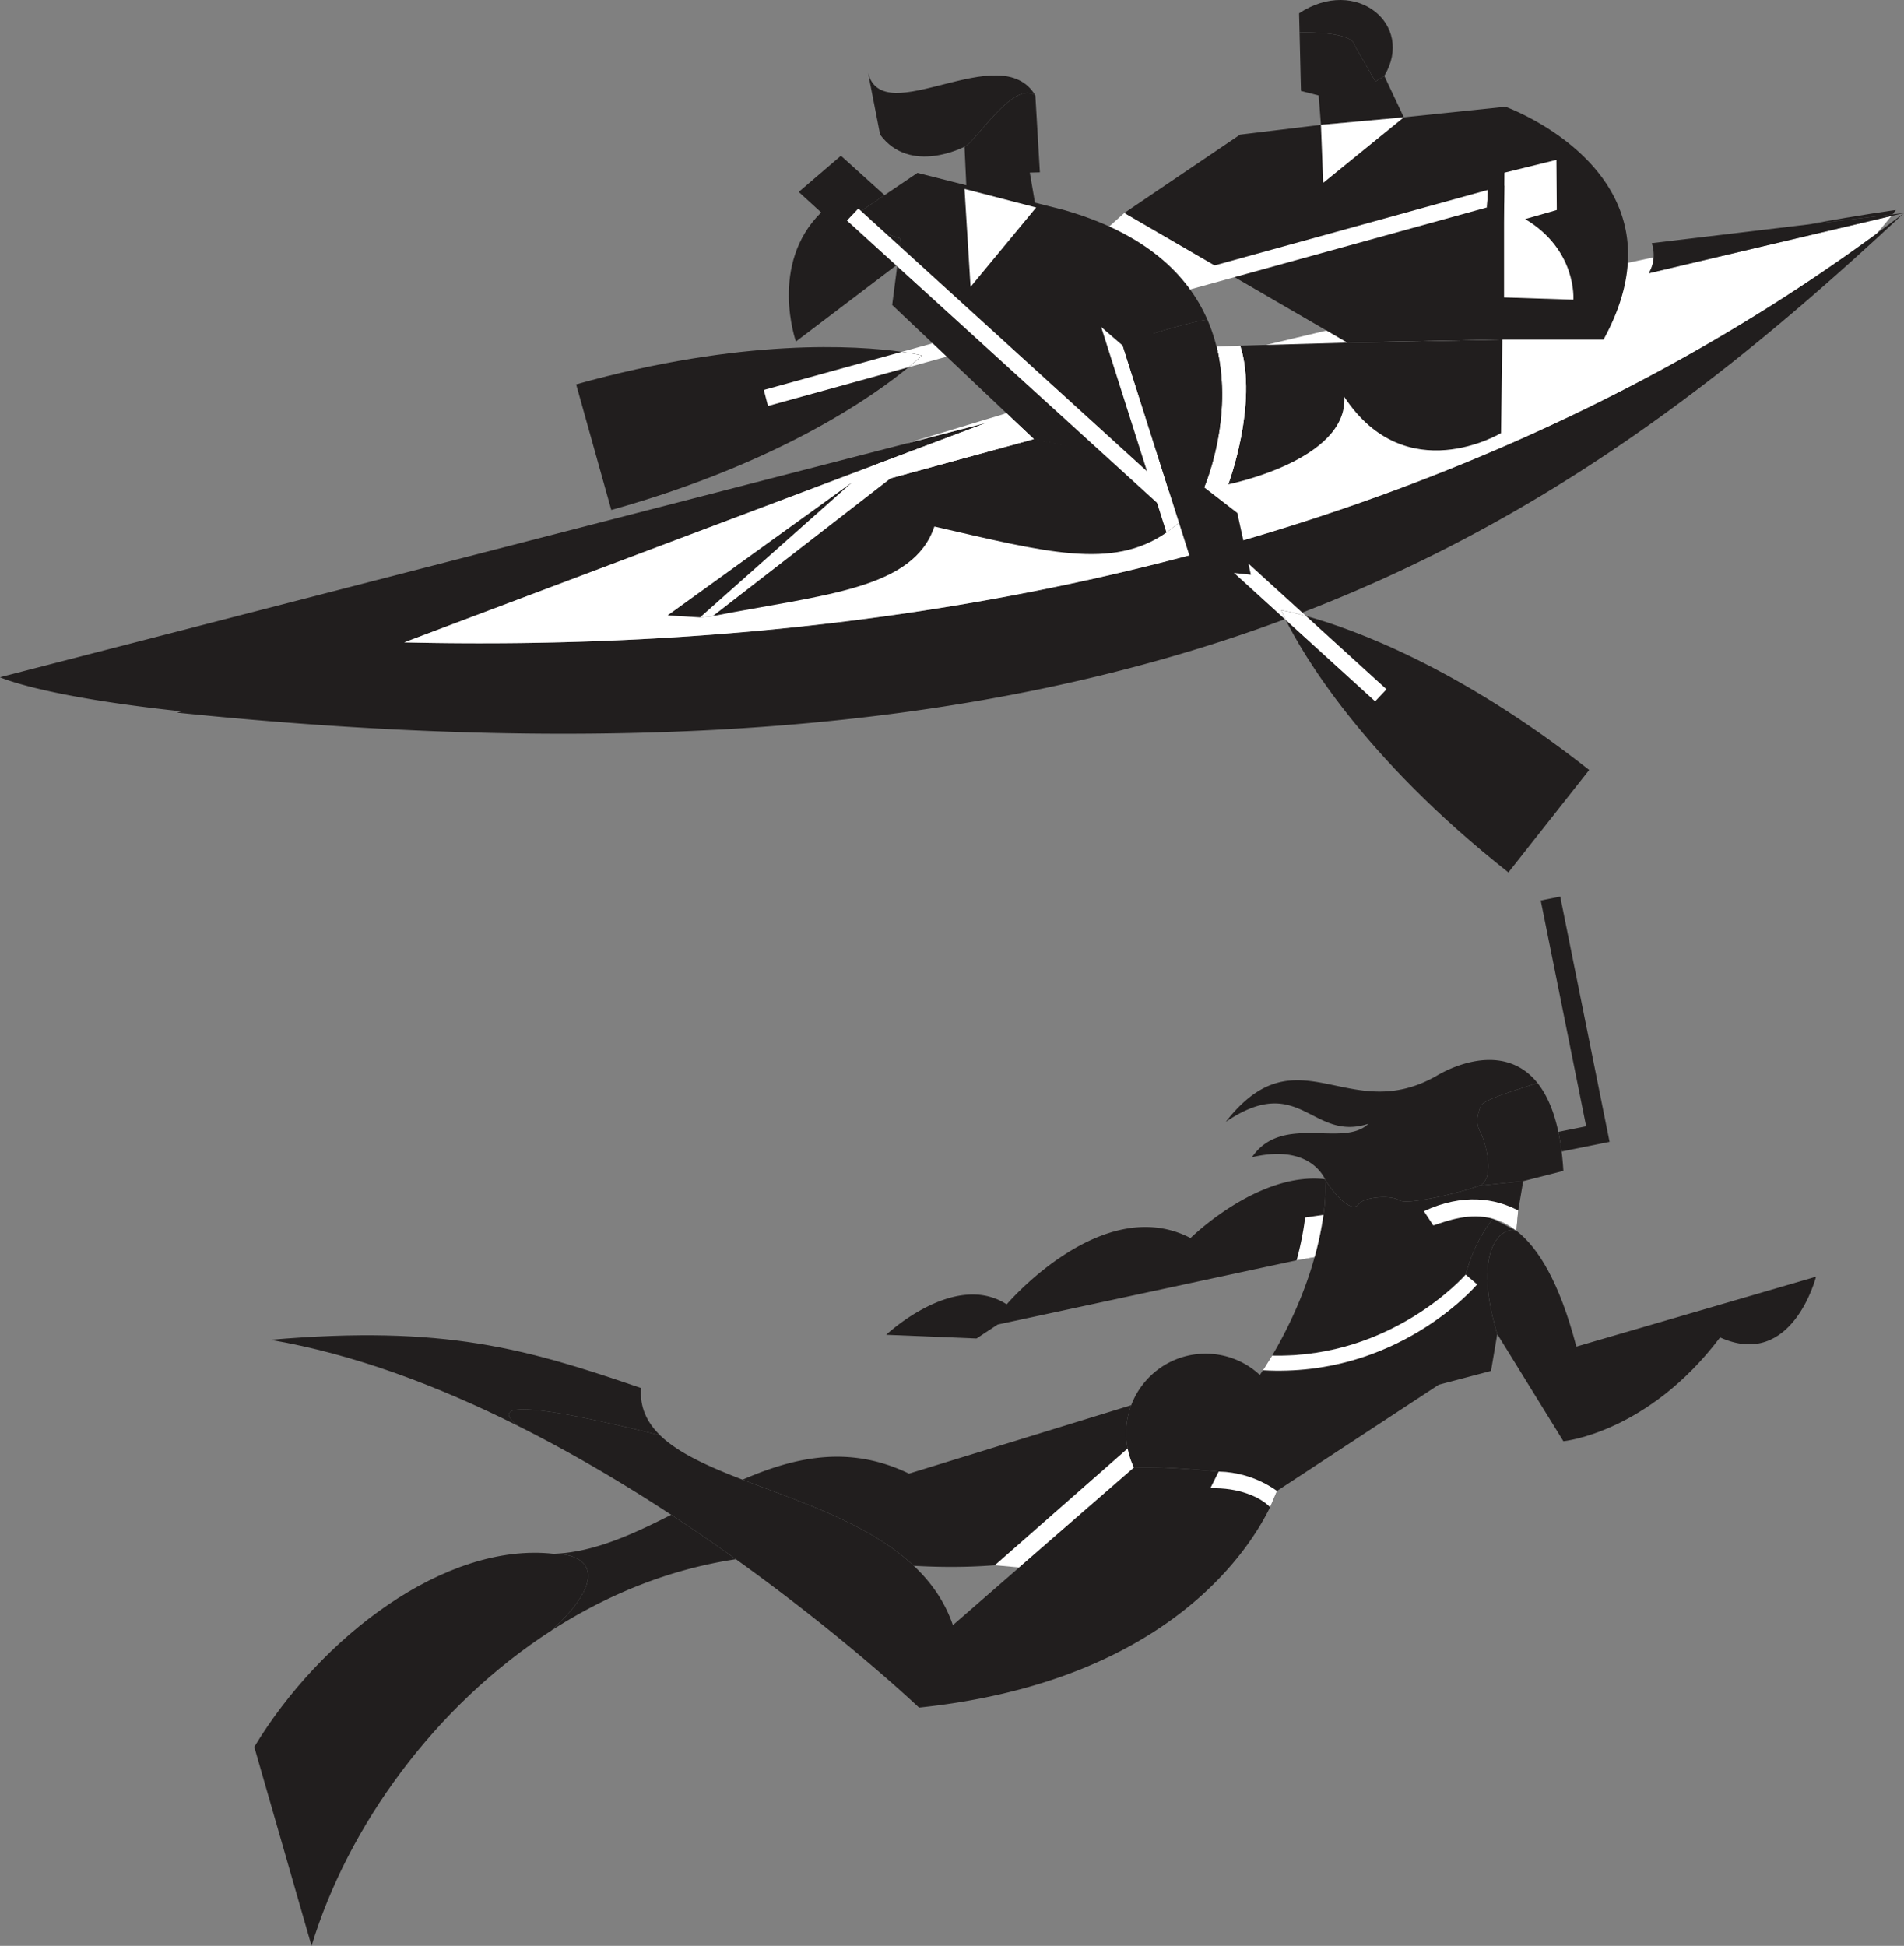 <svg width="704.552" height="719.998" viewBox="0 0 528.414 539.999" xmlns="http://www.w3.org/2000/svg"><rect x="0" y="0" width="528.414" height="539.999" fill="#808080" stroke="none"/><path style="fill:#211e1e;fill-opacity:1;fill-rule:nonzero;stroke:none" d="M459.742 511.074c-3.828-1.383-12.445 4.875-5.289 28.68l-1.734 10.23-14.489 3.82-44.91 29.485c-5.492-3.867-11.148-5.23-16.187-5.379-4.805-.45-16.059-1.453-23.52-1.101a22.034 22.034 0 0 1-1.746-5.278c-.27-1.379-.422-2.8-.422-4.258 0-2.738.504-5.363 1.414-7.78 3.149-8.356 11.215-14.302 20.668-14.302a21.995 21.995 0 0 1 15.028 5.91c.254-.37.547-.804.875-1.304l2.539-4.074c33.336.789 53.515-22.23 53.722-22.47 2.13-7.901 5.29-12.55 7.536-15.507l6.515 3.328m-10.277-12.511c4.55-1.77 1.77-12.141.254-14.922-1.52-2.782-.508-5.563.254-7.336.757-1.77 12.39-5.059 15.636-6.239 2.465 3.086 4.496 7.48 5.797 13.575.36 1.68.66 3.5.906 5.449.208 1.691.375 3.484.489 5.39l-11.156 2.84-12.18 1.243" transform="translate(-38.918 -169.533)"/><path style="fill:#211e1e;fill-opacity:1;fill-rule:nonzero;stroke:none" d="m461.645 497.32-1.38 8.14-.523 5.614c-2.183-1.687-4.37-2.734-6.515-3.328-2.247 2.957-5.407 7.606-7.536 15.508-.207.238-20.386 23.258-53.722 22.469 3.597-6.07 8.558-15.72 11.777-27.309a91.36 91.36 0 0 0 2.473-11.75c.379-2.476.687-6.48.437-9.883 1.703 3.024 7.149 9.875 9.422 6.84 1.434-1.91 8.856-2.531 11.133-1.012 2.273 1.516 17.703-2.277 22.254-4.046l12.18-1.243M315.04 603.902l36.827-32.37a22.15 22.15 0 0 1-.422-4.259c0-2.738.504-5.363 1.414-7.78l-61.671 18.987c-16.56-8.011-31.68-4.613-46.188 1.68 15.922 6.14 35.05 12.153 47.508 23.899 6.762.398 14.515.488 22.531-.157" transform="translate(-38.918 -169.533)"/><path style="fill:#fff;fill-opacity:1;fill-rule:nonzero;stroke:none" d="m353.613 576.809-31.847 27.71-6.727-.617 36.828-32.37a22.034 22.034 0 0 0 1.746 5.277" transform="translate(-38.918 -169.533)"/><path style="fill:#211e1e;fill-opacity:1;fill-rule:nonzero;stroke:none" d="M403.746 518.414a91.36 91.36 0 0 0 2.473-11.75c.379-2.477.687-6.48.437-9.883-18.636-2.172-37.328 16.328-37.328 16.328-24.52-12.754-51.027 18.407-51.027 18.407-14.48-9.414-33.442 8.433-33.442 8.433l25.079 1.024 5.855-3.864 82.977-17.828 4.976-.867m-211.75 103.582c15.406-9.926 32.676-16.984 51.164-19.758a522.942 522.942 0 0 0-17.965-12.332c-10.894 5.528-21.644 10.442-32.629 10.828 9.551.004 15.868 6.106-.57 21.262" transform="translate(-38.918 -169.533)"/><path style="fill:#211e1e;fill-opacity:1;fill-rule:nonzero;stroke:none" d="M191.996 621.996c16.438-15.156 10.121-21.258.57-21.262-30.117-3.347-64.691 23.145-83.078 53.59l15.895 55.207c10.012-33.054 34.195-66.644 66.613-87.535" transform="translate(-38.918 -169.533)"/><path style="fill:#fff;fill-opacity:1;fill-rule:nonzero;stroke:none" d="M398.77 519.281c1.863-6.847 2.347-11.87 2.347-11.87l5.102-.747a91.36 91.36 0 0 1-2.473 11.75l-4.976.867" transform="translate(-38.918 -169.533)"/><path style="fill:#211e1e;fill-opacity:1;fill-rule:nonzero;stroke:none" d="m485.621 486.41-13.691-68.062-5.414 1.09 12.601 62.652-7.71 1.55c.359 1.68.66 3.5.906 5.45l13.308-2.68m-78.965 10.371c-1.187-2.43-5.949-9.484-20.281-6.105 8.367-12.27 25.3-2.492 32.324-9.281-15.808 5.125-18.96-14.5-39.605-.524 20.09-25.687 34.027 1.637 58.922-13.023 7.214-4.11 19.66-7.711 27.593 2.218-3.246 1.18-14.879 4.47-15.636 6.239-.762 1.773-1.774 4.554-.254 7.336 1.515 2.78 4.297 13.152-.254 14.921-4.55 1.77-19.98 5.563-22.254 4.047-2.277-1.52-9.7-.898-11.133 1.012-2.273 3.035-7.719-3.816-9.422-6.84M222.11 567.84c5.113 4.976 13.437 8.672 22.89 12.32 15.922 6.14 35.05 12.153 47.508 23.899 4.8 4.527 8.617 9.898 10.87 16.464l18.388-16.003 31.847-27.711c7.461-.352 18.715.652 23.52 1.101 5.039.149 10.695 1.512 16.187 5.38l-1.918 4.51c-6.222 12.735-29.543 48.52-97.43 55.614 0 0-20.199-19.23-50.812-41.176a522.942 522.942 0 0 0-17.965-12.332c-13.086-8.582-27.437-17.117-42.508-24.668-7.882-6.23 1.75-6.773 39.422 2.602" transform="translate(-38.918 -169.533)"/><path style="fill:#211e1e;fill-opacity:1;fill-rule:nonzero;stroke:none" d="M222.11 567.84c-3.665-3.563-5.68-7.781-5.286-13.113-31.789-10.875-54.375-17.567-102.89-13.383 23.304 3.957 46.789 12.883 68.754 23.894-7.883-6.23 1.75-6.773 39.421 2.602m232.344-28.086c-7.156-23.805 1.461-30.063 5.29-28.68 5.984 4.621 11.913 14.059 16.66 32.153l66.519-19.395s-6.555 25.875-26.637 16.852c-20.07 26.59-43.484 28.808-43.484 28.808l-18.348-29.738" transform="translate(-38.918 -169.533)"/><path style="fill:#fff;fill-opacity:1;fill-rule:nonzero;stroke:none" d="M459.742 511.074c-2.183-1.687-4.37-2.734-6.515-3.328-6.43-1.781-12.434.524-16.532 1.86l-2.605-3.954c10.86-5.07 19.836-3.554 26.176-.191l-.524 5.613m-67.773 34.649c33.336.789 53.515-22.23 53.722-22.47l3.18 2.72c-.922 1.074-22.633 25.914-59.441 23.824l2.539-4.074m1.351 37.567c-5.492-3.868-11.148-5.231-16.187-5.38l-2.32 4.64c7.882-.269 13.976 2.473 16.59 5.25l1.917-4.51" transform="translate(-38.918 -169.533)"/><path style="fill:#211e1e;fill-opacity:1;fill-rule:nonzero;stroke:none" d="M559.734 234.328C466.02 303.25 329.95 351.977 151.105 347.801l130.106-49.051 31.48-11.867-22.101 5.695-251.672 64.895s11.453 5.332 50.316 9.457l-1.18.367c262.88 26.98 376.645-42.45 479.278-138.66a480.769 480.769 0 0 1-7.598 5.691" transform="translate(-38.918 -169.533)"/><path style="fill:#fff;fill-opacity:1;fill-rule:nonzero;stroke:none" d="M496.484 245.379a9.634 9.634 0 0 0 1.364-4.422c-17.399 3.684-111.547 23.824-172.844 41.23 0 0-13.625 4.086-34.414 10.391l22.101-5.695-31.48 11.867-130.106 49.05c178.844 4.177 314.915-44.55 408.63-113.472a108.898 108.898 0 0 0 4.066-4.855l-67.317 15.906" transform="translate(-38.918 -169.533)"/><path style="fill:#211e1e;fill-opacity:1;fill-rule:nonzero;stroke:none" d="M565.078 227.813s-9 1.164-24.254 3.996l23.328-2.79c.313-.402.625-.804.926-1.207" transform="translate(-38.918 -169.533)"/><path style="fill:#211e1e;fill-opacity:1;fill-rule:nonzero;stroke:none" d="m563.8 229.473 3.532-.836-3.18.383-23.328 2.789-43.504 5.207s.664 1.664.528 3.941a9.633 9.633 0 0 1-1.364 4.422l67.317-15.906m-107.946 34.312h28.082c25.094-45.8-27.187-64.62-27.187-64.62l-28.23 2.925-23.004 2.094-22.434 2.71-32.148 21.754 26.503 15.403 35.399 20.57 43.02-.836" transform="translate(-38.918 -169.533)"/><path style="fill:#fff;fill-opacity:1;fill-rule:nonzero;stroke:none" d="m340.813 255.414 36.625-11.363-26.504-15.403-30.075 26.868-10.62-1.137L304.167 265l18.59 6.07 1.515-10.62 16.54-5.036" transform="translate(-38.918 -169.533)"/><path style="fill:#fff;fill-opacity:1;fill-rule:nonzero;stroke:none" d="m451.871 222.238-162.7 44.938c3.677.515 5.59.984 5.59.984s-1.206 1.207-3.69 3.266l160.527-44.332.273-4.856" transform="translate(-38.918 -169.533)"/><path style="fill:#211e1e;fill-opacity:1;fill-rule:nonzero;stroke:none" d="M291.07 271.426c2.485-2.059 3.692-3.266 3.692-3.266s-1.914-.469-5.59-.984c-12.246-1.711-44.082-3.922-90.356 9.02l9.75 34.859c47.243-13.207 73.426-32.114 82.504-39.63m114.446-67.241-.63-8.157-4.913-1.254-.395-16.273c3.227.004 14.985.004 15.363 3.8l5.692 9.86 2.469-1.558 5.418 11.488-23.004 2.094" transform="translate(-38.918 -169.533)"/><path style="fill:#211e1e;fill-opacity:1;fill-rule:nonzero;stroke:none" d="M423.102 190.602c8.554-14.235-7.864-27.825-23.653-17.372l.13 5.27c3.226.004 14.984.004 15.362 3.8l5.692 9.86 2.469-1.558m-10.266 74.019-29.695.836c5.015 16.313-3.348 38.48-3.348 38.48s33.219-6.617 32.203-24.261c17.152 25.933 43.5 10.039 43.5 10.039l.36-25.93-43.02.836" transform="translate(-38.918 -169.533)"/><path style="fill:#fff;fill-opacity:1;fill-rule:nonzero;stroke:none" d="m289.172 267.176-38.274 10.57 1.153 4.453 39.02-10.773c2.484-2.059 3.69-3.266 3.69-3.266s-1.913-.469-5.59-.984m167.161-15.102v-20.707l.043-5.441.035-4.887.028-3.578 14.43-3.555.105 13.906-8.785 2.512c14.43 8.574 13.386 22.375 13.386 22.375l-19.242-.625" transform="translate(-38.918 -169.533)"/><path style="fill:#211e1e;fill-opacity:1;fill-rule:nonzero;stroke:none" d="m451.598 227.094.273-4.856 4.54-1.199-.036 4.887-4.777 1.168" transform="translate(-38.918 -169.533)"/><path style="fill:#fff;fill-opacity:1;fill-rule:nonzero;stroke:none" d="m405.516 204.184.629 16.101 22.375-18.195zm-32.414 100.589s8.363-19.191 3.425-39.05l6.614-.266c5.015 16.313-3.348 38.48-3.348 38.48l-6.691.836" transform="translate(-38.918 -169.533)"/><path style="fill:#211e1e;fill-opacity:1;fill-rule:nonzero;stroke:none" d="M373.102 304.773s8.363-19.191 3.425-39.05c-5.968-3-19.25-5.274-22.285-2.239-3.414-2.277-9.101-2.656-11.379.758-2.277 3.414-12.52 47.04-12.52 47.04l42.759-6.509" transform="translate(-38.918 -169.533)"/><path style="fill:#211e1e;fill-opacity:1;fill-rule:nonzero;stroke:none" d="m325.84 291.387-7.64-7.23-31.677-29.993 1.454-11.238.925-7.164-14.93-5.016 10.434-7.055 9.13-6.175 40.667 10.297c22.902 6.542 34.434 18.164 39.79 30.421-4.7.57-22.528 5.782-23.477 7.223l10.574 33.3-35.25-7.37m.418-95.36c-9.621-16.312-42.242 10.04-46.426-6.273l3.344 17.148c8.367 11.293 23.422 3.344 23.422 3.344 2.882-1.012 13.675-18.7 19.66-14.219M275.23 303.52l-51.027 36.804 9 .543 3.55-.36c30.95-6.038 55.634-7.402 61.481-24.859 30.95 7.11 49.356 12.13 64.41 1.672l3.485-2.703-5.04-15.86-35.25-7.37-39.734 10.875-10.875 1.258m120.543 38.093c-.882-1.777-1.28-2.742-1.28-2.742s2.429.379 6.862 1.602c12.762 3.511 42.192 14.027 78.606 42.734l-22.414 28.43c-40.84-32.203-57.375-61.203-61.774-70.024" transform="translate(-38.918 -169.533)"/><path style="fill:#fff;fill-opacity:1;fill-rule:nonzero;stroke:none" d="m423.71 360.816-22.355-20.343c-4.433-1.223-6.863-1.602-6.863-1.602s.399.965 1.281 2.742l24.782 22.551 3.156-3.348" transform="translate(-38.918 -169.533)"/><path style="fill:#211e1e;fill-opacity:1;fill-rule:nonzero;stroke:none" d="m324.719 217.43 2.793-.07-1.254-21.333c-5.985-4.48-16.778 13.207-19.66 14.22l.55 11.855 19.223 4.988-1.652-9.66" transform="translate(-38.918 -169.533)"/><path style="fill:#fff;fill-opacity:1;fill-rule:nonzero;stroke:none" d="m326.48 227.121-.109-.031-19.223-4.988-.55-.141 1.675 27.184 17.286-20.914.836-1.008.085-.102m36.165 90.199-18.125-57.043 5.996 5.18 15.613 49.16-3.484 2.703" transform="translate(-38.918 -169.533)"/><path style="fill:#211e1e;fill-opacity:1;fill-rule:nonzero;stroke:none" d="m273.973 230.746 10.433-7.055-12.105-10.933-11.711 10.039 6.219 5.687c-14.582 14.387-7 35.829-7 35.829l28.168-21.387.925-7.164-14.93-5.016" transform="translate(-38.918 -169.533)"/><path style="fill:#fff;fill-opacity:1;fill-rule:nonzero;stroke:none" d="M401.355 340.473 277.13 227.398l-3.156 3.348 121.8 110.867c-.882-1.777-1.28-2.742-1.28-2.742s2.429.379 6.862 1.602" transform="translate(-38.918 -169.533)"/><path style="fill:#211e1e;fill-opacity:1;fill-rule:nonzero;stroke:none" d="m366.129 314.617 4.043 12.742 15.894 1.672-3.761-17.148-9.203-7.11s8.363-19.191 3.425-39.05a47.12 47.12 0 0 0-2.535-7.489c-4.699.57-22.527 5.782-23.476 7.223l15.613 49.16" transform="translate(-38.918 -169.533)"/><path style="fill:#fff;fill-opacity:1;fill-rule:nonzero;stroke:none" d="m312.691 286.883-31.48 11.867-5.98 4.77-42.028 37.347 3.55-.36 49.352-38.245 39.735-10.875-7.64-7.23-5.509 2.726" transform="translate(-38.918 -169.533)"/></svg>
